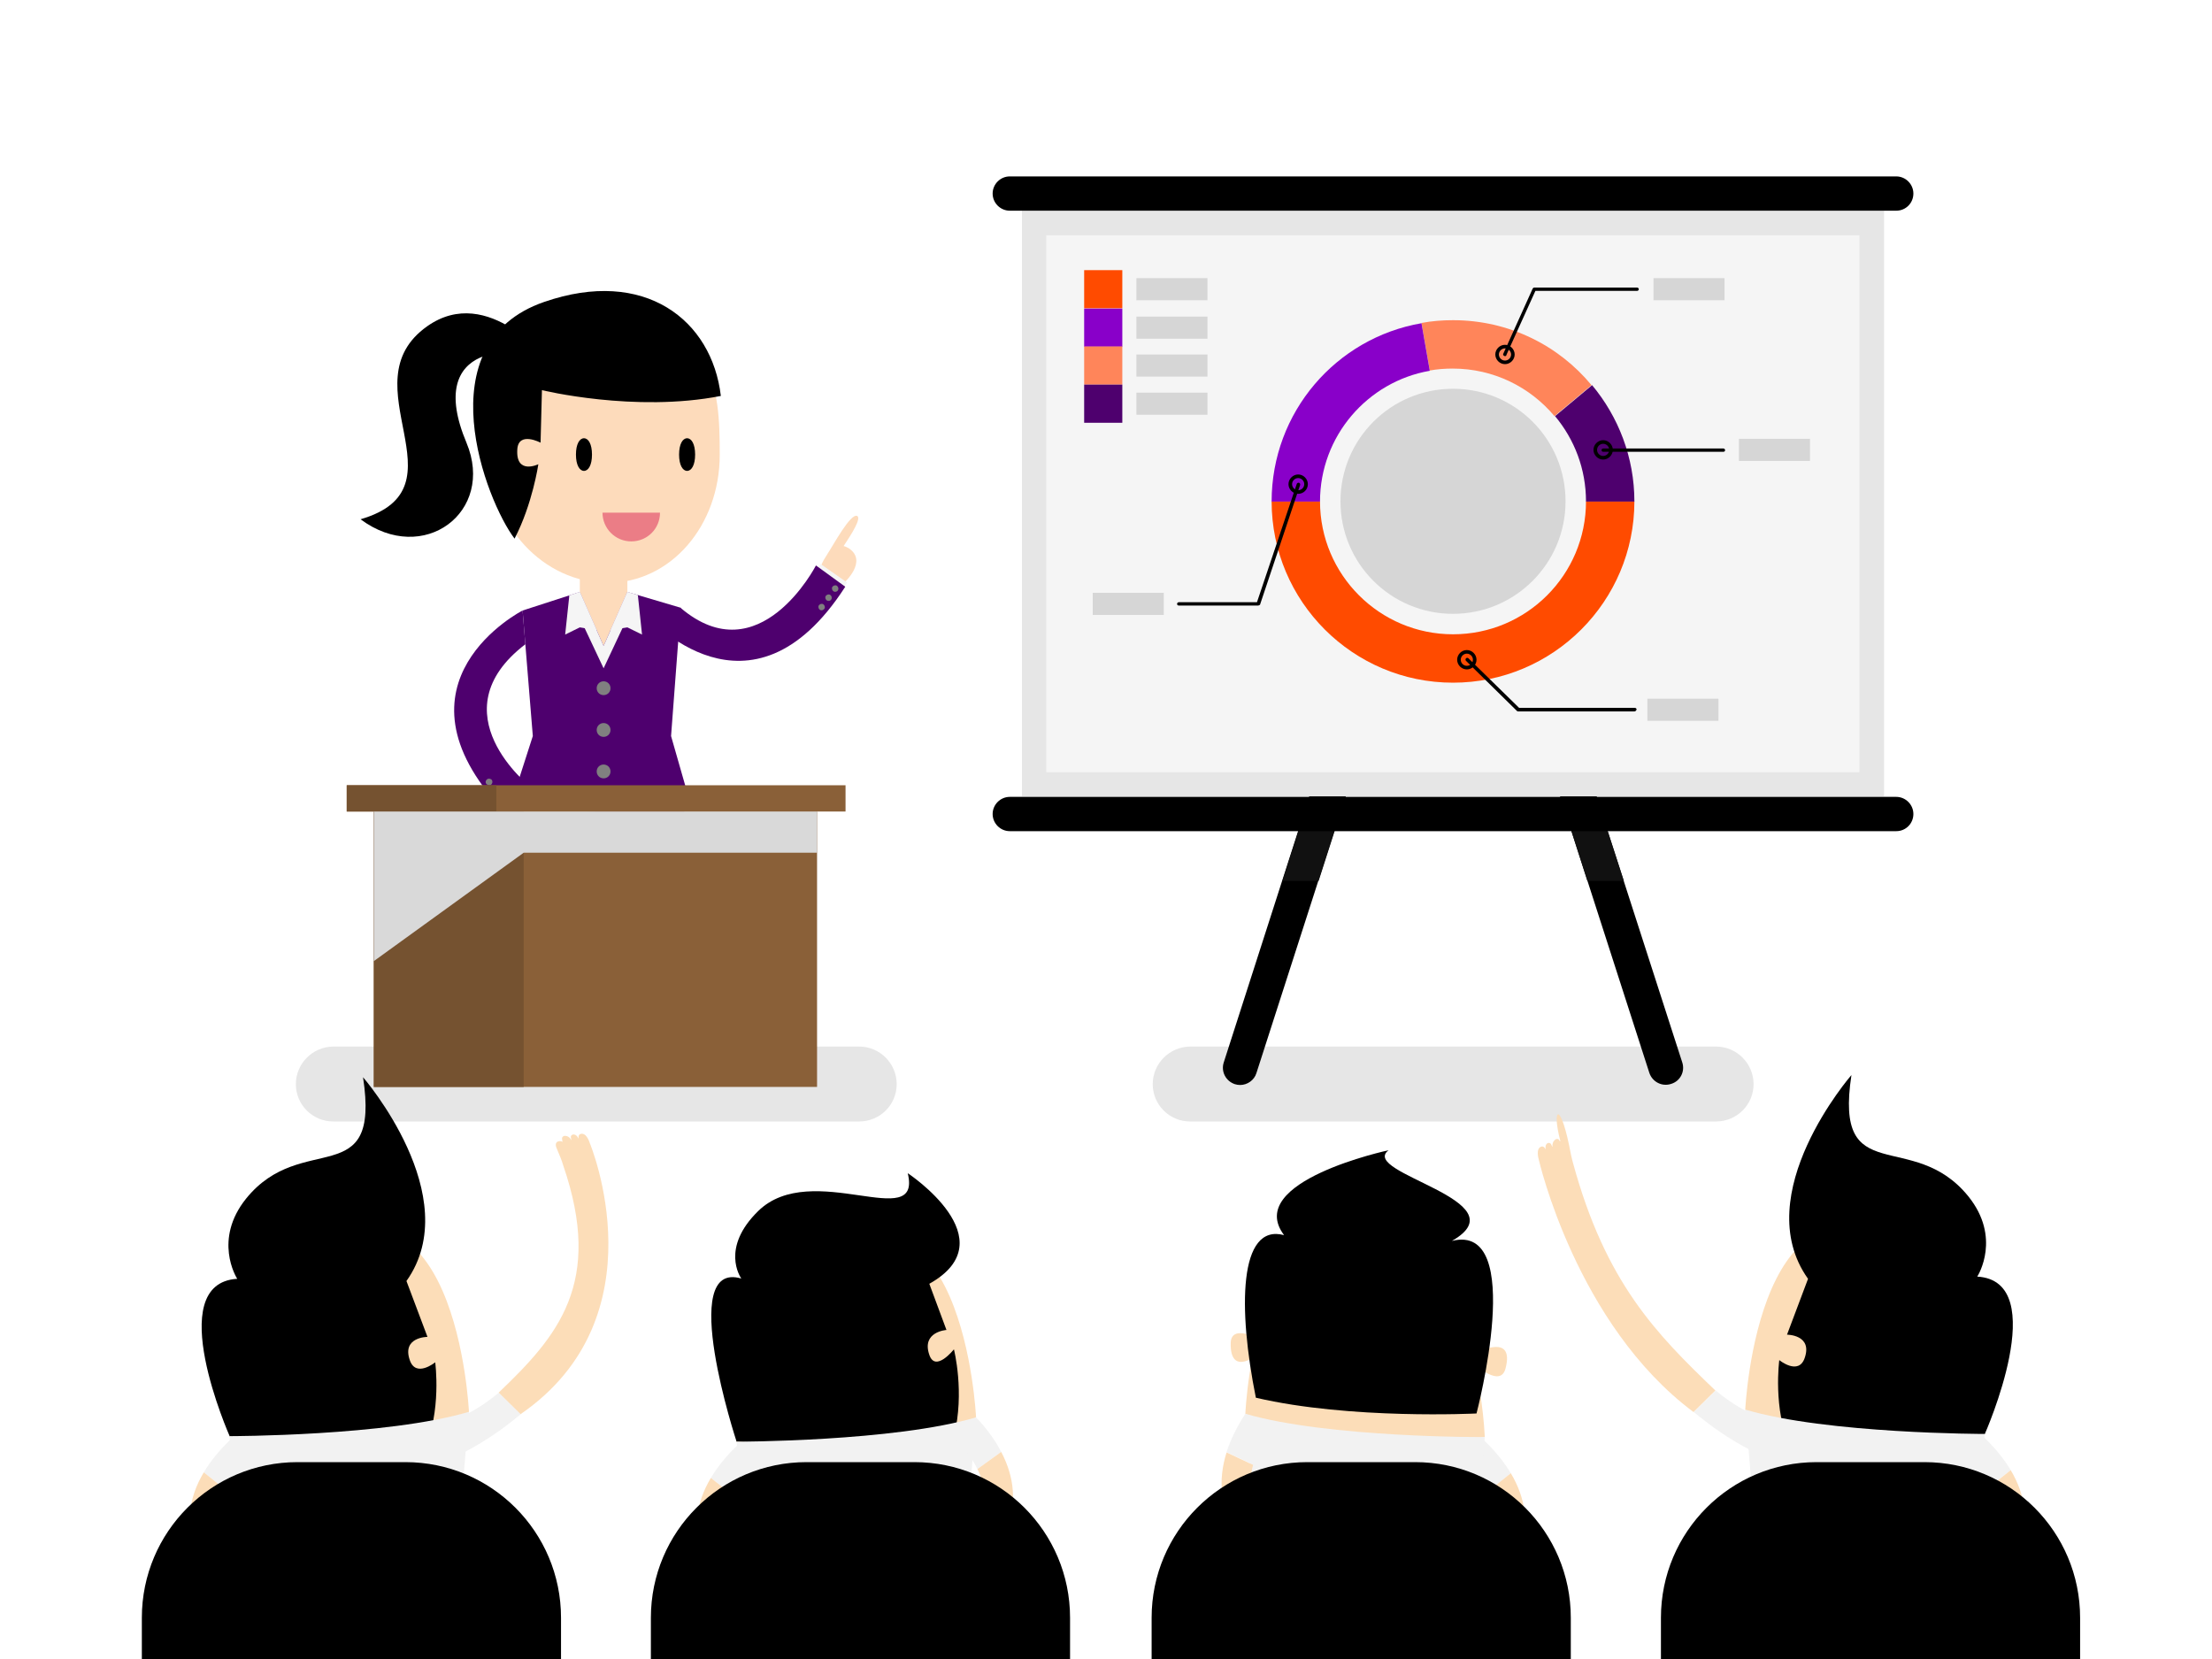 <?xml version="1.0" encoding="utf-8"?>
<!-- Generator: Adobe Illustrator 26.5.0, SVG Export Plug-In . SVG Version: 6.00 Build 0)  -->
<svg version="1.1" id="Layer_1" xmlns="http://www.w3.org/2000/svg" xmlns:xlink="http://www.w3.org/1999/xlink" x="0px" y="0px"
	 viewBox="0 0 800 600" style="enable-background:new 0 0 800 600;" xml:space="preserve">
<style type="text/css">
	.st0{fill:#FCDDB8;}
	.st1{fill:#E6E6E6;}
	.st2{fill:#FDDBBB;}
	.st3{fill:#4E006E;}
	.st4{fill:#EB7D86;}
	.st5{fill:#F5F5F5;}
	.st6{fill:#808080;}
	.st7{fill:#CCCCCC;}
	.st8{fill:#8A6038;}
	.st9{fill:#755230;}
	.st10{fill:#D9D9D9;}
	.st11{fill:#111111;}
	.st12{fill:#FF4B00;}
	.st13{fill:#FF855A;}
	.st14{fill:#8900C9;}
	.st15{fill:#D6D6D6;}
	.st16{fill:#F2F2F2;}
</style>
<path class="st0" d="M534.8,488.9c0,0,13-6.7,9.7,6c-1.8,7.1-10.9-1.3-10.9-1.3L534.8,488.9z"/>
<path class="st0" d="M455.7,489.3c0,0-10.9,9.3-10.6-3.6c0.2-7.2,10.7-1.2,10.7-1.2L455.7,489.3z"/>
<g>
	<g>
		<ellipse class="st1" cx="221.9" cy="379.2" rx="58.8" ry="11.6"/>
		<g>
			<path class="st2" d="M221.8,285.7l4.4,43l1.1,39.1c0,0,14.1,12.8,19.1,7.3c5.7-6.3-10.5-11.7-10.5-11.7l1.3-35.4l1.1-42.2
				L221.8,285.7z"/>
		</g>
		<g>
			<path class="st2" d="M195.1,284.3l3.8,44.3l0.7,39.1c0,0,13.9,12.9,19,7.5c5.8-6.2-10.3-11.8-10.3-11.8l1.6-35.4l1.5-43.4
				L195.1,284.3z"/>
		</g>
		<g>
			<g>
				<path class="st3" d="M227.3,367.7l0.8,12.2l2.1-0.1l0.8-5.9c0,0,4.9,6,15,5.4c15.8-1-0.9-13.6-10.1-15.9c0,0,11.7,3.9,8,7.8
					C238.1,377.3,227.3,367.7,227.3,367.7z"/>
			</g>
		</g>
		<g>
			<g>
				<path class="st3" d="M199.6,367.7l0.6,12.2l2.2-0.1l0.9-5.9c0,0,4.8,6.1,14.9,5.5c15.9-0.8-0.7-13.6-9.9-16c0,0,11.6,4,7.9,7.9
					C210.4,377.3,199.6,367.7,199.6,367.7z"/>
			</g>
		</g>
		<g>
			<path class="st2" d="M260.3,164.5c0,25.5-17.6,46.3-40.6,46.3c-23,0-42.6-20.7-42.6-46.3c0-25.6,18.6-46.3,41.6-46.3
				C258.6,118.2,260.3,138.9,260.3,164.5z"/>
			<path d="M196,141.1c0,0,33.5,8.2,64.7,2.1c-3.2-27.4-27.5-46.6-63.9-34c-43.3,14.9-21,72.1-10.7,85.6c6.5-12.5,8.6-26.9,8.6-26.9
				s-8.3,4-7.6-5.5c0.5-6.5,8.4-2.3,8.4-2.3L196,141.1z"/>
			<path d="M198.8,131.1c0,0-22.1-28.8-44.3-13.1c-29.4,20.8,15,58.4-24.1,69.8c22.7,16.9,48.8-2.6,38.3-27.7
				C153.4,123.7,187,124.2,198.8,131.1z"/>
			<path class="st2" d="M307,198.3c-0.7-0.4-1.3-0.7-1.9-0.8c3-4.5,6.5-10.1,4.9-10.9c-2.4-1.1-8.7,10.7-10.9,14
				c-0.1,0.2-0.2,0.4-0.3,0.5c-1.3,1.9-2,3.8-2,3.8l8.4,5.9C305.2,210.9,314,203,307,198.3z"/>
			<path d="M214.1,164.4c0,3.8-1.3,5.9-2.9,5.9c-1.6,0-2.9-2.1-2.9-5.9c0-3.8,1.3-5.9,2.9-5.9C212.8,158.5,214.1,160.6,214.1,164.4z
				"/>
			<path d="M251.4,164.4c0,3.8-1.3,5.9-2.9,5.9s-2.9-2.1-2.9-5.9c0-3.8,1.3-5.9,2.9-5.9S251.4,160.6,251.4,164.4z"/>
			<path class="st4" d="M217.9,185.4c0,5.7,4.6,10.4,10.4,10.4s10.4-4.6,10.4-10.4H217.9z"/>
			<polygon class="st2" points="209.7,198.1 209.7,214.1 218.3,233.6 226.9,214.1 226.9,198.1 			"/>
			<polygon class="st3" points="209.7,214.1 189,220.8 192.7,266.2 185.4,288.9 249.2,288.9 242.7,266.2 246.2,219.8 226.9,214.1 
				218.3,233.6 			"/>
			<polygon class="st5" points="226.9,214.1 230.7,215.3 218.3,241.7 205.9,215.4 209.7,214.1 218.3,233.6 			"/>
			<polygon class="st5" points="209.7,214.1 205.9,215.4 204.4,229.5 209.7,226.9 215.8,227.9 			"/>
			<polygon class="st5" points="226.9,214.1 230.7,215.3 232.2,229.5 226.9,226.9 220.8,227.9 			"/>
			<path class="st6" d="M220.8,248.9c0,1.4-1.1,2.5-2.5,2.5s-2.5-1.1-2.5-2.5c0-1.4,1.1-2.5,2.5-2.5S220.8,247.5,220.8,248.9z"/>
			<path class="st6" d="M220.8,264c0,1.4-1.1,2.5-2.5,2.5s-2.5-1.1-2.5-2.5c0-1.4,1.1-2.5,2.5-2.5S220.8,262.6,220.8,264z"/>
			<path class="st6" d="M220.8,279c0,1.4-1.1,2.5-2.5,2.5s-2.5-1.1-2.5-2.5c0-1.4,1.1-2.5,2.5-2.5S220.8,277.6,220.8,279z"/>
			<polygon class="st3" points="248.8,304.1 185.8,306.3 187.7,288.9 246.9,288.9 			"/>
			<polygon class="st7" points="187,295.6 187.7,288.9 246.9,288.9 247.2,291.1 			"/>
			<g>
				<polygon class="st5" points="295.2,206.1 296.8,204 306.4,210.7 304.7,212.9 				"/>
				<path class="st3" d="M234,222.7c0,0,37.3,42.9,71.7-10.5l-10.6-7.7c0,0-20.4,39.7-49,15.3L234,222.7z"/>
				<path class="st6" d="M298.2,220.1c0.3-0.6,0-1.3-0.5-1.6c-0.6-0.3-1.3,0-1.6,0.5c-0.3,0.6,0,1.3,0.5,1.6
					C297.2,220.9,297.9,220.6,298.2,220.1z"/>
				<path class="st6" d="M300.7,216.7c0.3-0.6,0-1.3-0.5-1.6c-0.6-0.3-1.3,0-1.6,0.5c-0.3,0.6,0,1.3,0.5,1.6
					C299.7,217.5,300.4,217.3,300.7,216.7z"/>
				<path class="st6" d="M303.1,213.4c0.3-0.6,0-1.3-0.5-1.6c-0.6-0.3-1.3,0-1.6,0.5c-0.3,0.6,0,1.3,0.5,1.6
					C302.1,214.2,302.8,214,303.1,213.4z"/>
			</g>
			<g>
				<path class="st2" d="M184.1,293c0,0,6.5,9.3,12.2,3.1c5.8-6.1-4.8-10.3-4.8-10.3L184.1,293z"/>
				<polygon class="st5" points="190.3,284.2 192.4,285.9 183.9,293.6 182.3,291.4 				"/>
				<path class="st3" d="M189,220.8c0,0-50.6,25.8-7.1,72.2l10-8.4c0,0-34.3-26.8-1.9-51.6L189,220.8z"/>
				<path class="st6" d="M176.1,283.7c0.5,0.4,1.3,0.4,1.7-0.1c0.4-0.5,0.4-1.3-0.1-1.7c-0.5-0.4-1.3-0.4-1.7,0.1
					C175.5,282.5,175.5,283.3,176.1,283.7z"/>
				<path class="st6" d="M178.8,286.9c0.5,0.4,1.3,0.4,1.7-0.1c0.4-0.5,0.4-1.3-0.1-1.7c-0.5-0.4-1.3-0.4-1.7,0.1
					C178.2,285.8,178.2,286.5,178.8,286.9z"/>
				<path class="st6" d="M181.4,290.1c0.5,0.4,1.3,0.4,1.7-0.1c0.4-0.5,0.4-1.3-0.1-1.7c-0.5-0.4-1.3-0.4-1.7,0.1
					C180.8,288.9,180.9,289.6,181.4,290.1z"/>
			</g>
		</g>
	</g>
	<path class="st1" d="M107,392.1c0,7.5,6.1,13.5,13.5,13.5h190.2c7.5,0,13.6-6,13.6-13.5l0,0c0-7.5-6.1-13.6-13.6-13.6H120.5
		C113,378.6,107,384.7,107,392.1L107,392.1z"/>
	<g>
		<g>
			<rect x="125.4" y="284" class="st8" width="180.4" height="9.5"/>
			<rect x="125.4" y="284" class="st9" width="54.1" height="9.5"/>
		</g>
		<rect x="135.2" y="293.5" class="st8" width="160.3" height="99.6"/>
		<rect x="135.2" y="293.5" class="st9" width="54.2" height="99.6"/>
		<polygon class="st10" points="135.2,347.6 189.4,308.4 295.5,308.4 295.5,293.5 135.2,293.5 		"/>
	</g>
</g>
<g>
	<path class="st1" d="M416.9,392.1c0,7.5,6.1,13.5,13.5,13.5h190.2c7.5,0,13.6-6,13.6-13.5l0,0c0-7.5-6.1-13.6-13.6-13.6H430.4
		C422.9,378.6,416.9,384.7,416.9,392.1L416.9,392.1z"/>
	<g>
		<g>
			<g>
				<g>
					<path d="M442.6,384.2c-1.1,3.3,0.7,6.8,4,7.9c0.6,0.2,1.3,0.3,1.9,0.3c2.6,0,5.1-1.7,5.9-4.3l32.9-102.2h-13.1L442.6,384.2z"/>
					<path d="M608.4,384.2l-31.7-98.3h-13.1L596.5,388c1.1,3.3,4.6,5.1,7.9,4C607.7,391,609.5,387.5,608.4,384.2z"/>
				</g>
				<polygon class="st11" points="474.3,285.9 463.8,318.6 476.9,318.6 487.4,285.9 				"/>
				<polygon class="st11" points="576.7,285.9 563.6,285.9 574.1,318.6 587.3,318.6 				"/>
			</g>
			<g>
				<rect x="369.6" y="76.2" class="st1" width="311.8" height="211.8"/>
			</g>
			<g>
				<path d="M685.8,300.6H365.2c-3.4,0-6.2-2.8-6.2-6.2c0-3.4,2.8-6.2,6.2-6.2h320.6c3.4,0,6.2,2.8,6.2,6.2
					C692,297.8,689.3,300.6,685.8,300.6L685.8,300.6z"/>
			</g>
			<g>
				<g>
					<g>
						<g>
							<g>
								<g>
									<rect x="378.4" y="85.1" class="st5" width="294.1" height="194.2"/>
								</g>
							</g>
						</g>
					</g>
				</g>
				<g>
					<g>
						<g>
							<g>
								<path class="st12" d="M525.5,229.4c-26.5,0-48.1-21.5-48.1-48.1h-17.5c0,36.2,29.4,65.6,65.6,65.6
									c36.2,0,65.6-29.4,65.6-65.6h-17.5C573.6,207.9,552.1,229.4,525.5,229.4z"/>
							</g>
						</g>
						<g>
							<g>
								<g>
									<g>
										<path class="st13" d="M525.5,115.8c-3.9,0-7.7,0.3-11.4,1l3,17.2c2.7-0.5,5.5-0.7,8.3-0.7c14.8,0,28,6.7,36.8,17.2
											l13.4-11.2C563.7,124.9,545.7,115.8,525.5,115.8z"/>
									</g>
								</g>
								<g>
									<g>
										<path class="st14" d="M459.9,181.4h17.5c0-23.7,17.2-43.4,39.7-47.3l-3-17.2C483.3,122.2,459.9,149,459.9,181.4z"/>
									</g>
								</g>
							</g>
							<g>
								<g>
									<path class="st3" d="M591.1,181.4c0-16-5.8-30.7-15.3-42.1l-13.4,11.2c7,8.4,11.2,19.1,11.2,30.9H591.1z"/>
								</g>
							</g>
						</g>
					</g>
					<g>
						<g>
							<g>
								<rect x="392.1" y="97.7" class="st12" width="13.8" height="13.8"/>
							</g>
						</g>
						<g>
							<g>
								<rect x="392.1" y="111.6" class="st14" width="13.8" height="13.8"/>
							</g>
						</g>
						<g>
							<g>
								<rect x="392.1" y="125.3" class="st13" width="13.8" height="13.8"/>
							</g>
						</g>
						<g>
							<g>
								<rect x="392.1" y="139.1" class="st3" width="13.8" height="13.8"/>
							</g>
						</g>
					</g>
					<g>
						<g>
							<rect x="411" y="100.6" class="st15" width="25.7" height="8"/>
						</g>
					</g>
					<g>
						<g>
							<rect x="395.2" y="214.4" class="st15" width="25.7" height="8"/>
						</g>
					</g>
					<g>
						<g>
							<rect x="595.8" y="252.7" class="st15" width="25.7" height="8"/>
						</g>
					</g>
					<g>
						<g>
							<rect x="628.9" y="158.7" class="st15" width="25.7" height="8"/>
						</g>
					</g>
					<g>
						<g>
							<rect x="598" y="100.6" class="st15" width="25.7" height="8"/>
						</g>
					</g>
					<g>
						<g>
							<rect x="411" y="114.5" class="st15" width="25.7" height="8"/>
						</g>
					</g>
					<g>
						<g>
							<rect x="411" y="128.2" class="st15" width="25.7" height="8"/>
						</g>
					</g>
					<g>
						<g>
							<rect x="411" y="142" class="st15" width="25.7" height="8"/>
						</g>
					</g>
					<g>
						<g>
							<path d="M455,219h-28.7c-0.4,0-0.6-0.3-0.6-0.6c0-0.3,0.3-0.6,0.6-0.6h28.3l14.4-42.8c0.1-0.3,0.5-0.5,0.8-0.4
								c0.3,0.1,0.5,0.5,0.4,0.8l-14.5,43.3C455.5,218.9,455.2,219,455,219L455,219z"/>
						</g>
					</g>
					<g>
						<g>
							<path d="M544.3,128.8c-0.1,0-0.2,0-0.3-0.1c-0.3-0.1-0.5-0.5-0.3-0.8l10.6-23.5c0.1-0.2,0.3-0.4,0.6-0.4h37.2
								c0.3,0,0.6,0.3,0.6,0.6c0,0.3-0.3,0.6-0.6,0.6h-36.8l-10.5,23.2C544.8,128.7,544.6,128.8,544.3,128.8L544.3,128.8z"/>
						</g>
					</g>
					<g>
						<g>
							<path d="M623.3,163.4h-43.5c-0.3,0-0.6-0.3-0.6-0.6c0-0.3,0.3-0.6,0.6-0.6h43.5c0.3,0,0.6,0.3,0.6,0.6
								C623.9,163.1,623.7,163.4,623.3,163.4L623.3,163.4z"/>
						</g>
					</g>
					<g>
						<g>
							<path d="M591.1,257.3h-42.1c-0.2,0-0.3-0.1-0.4-0.2l-18.4-18.1c-0.2-0.2-0.3-0.6,0-0.9c0.2-0.2,0.6-0.3,0.9,0l18.3,17.9h41.9
								c0.3,0,0.6,0.3,0.6,0.6C591.7,257.1,591.4,257.3,591.1,257.3L591.1,257.3z"/>
						</g>
					</g>
					<g>
						<g>
							<path d="M469.5,178.6c-1.9,0-3.5-1.6-3.5-3.5c0-1.9,1.6-3.5,3.5-3.5c1.9,0,3.5,1.6,3.5,3.5
								C473,177.1,471.4,178.6,469.5,178.6L469.5,178.6z M469.5,172.9c-1.2,0-2.2,1-2.2,2.2c0,1.2,1,2.2,2.2,2.2
								c1.2,0,2.2-1,2.2-2.2C471.7,173.9,470.7,172.9,469.5,172.9L469.5,172.9z"/>
						</g>
					</g>
					<g>
						<g>
							<path d="M544.3,131.7c-1.9,0-3.5-1.6-3.5-3.5c0-1.9,1.6-3.5,3.5-3.5c1.9,0,3.5,1.6,3.5,3.5
								C547.8,130.1,546.2,131.7,544.3,131.7L544.3,131.7z M544.3,126c-1.2,0-2.2,1-2.2,2.2c0,1.2,1,2.2,2.2,2.2
								c1.2,0,2.2-1,2.2-2.2C546.5,127,545.5,126,544.3,126L544.3,126z"/>
						</g>
					</g>
					<g>
						<g>
							<path d="M579.8,166.2c-1.9,0-3.5-1.6-3.5-3.5c0-1.9,1.6-3.5,3.5-3.5c1.9,0,3.5,1.6,3.5,3.5
								C583.3,164.6,581.7,166.2,579.8,166.2L579.8,166.2z M579.8,160.5c-1.2,0-2.2,1-2.2,2.2c0,1.2,1,2.2,2.2,2.2
								c1.2,0,2.2-1,2.2-2.2C582,161.5,581,160.5,579.8,160.5L579.8,160.5z"/>
						</g>
					</g>
					<g>
						<g>
							<path d="M530.5,242.1c-1.9,0-3.5-1.6-3.5-3.5c0-1.9,1.6-3.5,3.5-3.5c1.9,0,3.5,1.6,3.5,3.5
								C534,240.5,532.4,242.1,530.5,242.1L530.5,242.1z M530.5,236.4c-1.2,0-2.2,1-2.2,2.2c0,1.2,1,2.2,2.2,2.2
								c1.2,0,2.2-1,2.2-2.2C532.7,237.4,531.7,236.4,530.5,236.4L530.5,236.4z"/>
						</g>
					</g>
					<g>
						<g>
							<path class="st15" d="M566.2,181.3c0,22.5-18.2,40.7-40.7,40.7c-22.5,0-40.7-18.2-40.7-40.7c0-22.5,18.2-40.7,40.7-40.7
								C548,140.6,566.2,158.8,566.2,181.3z"/>
						</g>
					</g>
				</g>
			</g>
			<g>
				<path d="M685.8,76.2H365.2c-3.4,0-6.2-2.8-6.2-6.2c0-3.4,2.8-6.2,6.2-6.2h320.6c3.4,0,6.2,2.8,6.2,6.2
					C692,73.4,689.3,76.2,685.8,76.2L685.8,76.2z"/>
			</g>
		</g>
	</g>
</g>
<g>
	<g>
		<path class="st16" d="M83.5,520.5c-4.2,4-7.4,8-9.8,12l8.3,6.6c2-3.6,5-7.3,9.1-11.4L83.5,520.5z"/>
	</g>
	<g>
		<g>
			<g>
				<g>
					<g>
						<path class="st0" d="M169.6,510.6c0,0-4.5-97.7-62.4-55.8c0,0-21.8,17.1-24.2,64.6C153.7,536.6,169.6,510.6,169.6,510.6z"/>
					</g>
				</g>
				<path d="M131.3,389.6c6.4,41.9-22.1,18.9-42.3,43.9c-11.9,14.8-3.6,28.4-3.2,29c-27.3,1.6-2.7,57-2.7,57s46.6,9.7,70.3,4.8
					c6.4-13.8,4-31.6,4-31.6s-7,5.7-9.2-0.8c-2.9-8.4,6.4-8.4,6.4-8.4l-7.6-20.2C168.7,432.7,131.3,389.6,131.3,389.6z"/>
				<path class="st16" d="M169.6,510.6l-5.6,67.5c0,0-29.6,4.4-75.6-2.1l-5.4-56.6C83.1,519.4,140,519.4,169.6,510.6z"/>
			</g>
		</g>
	</g>
	<g>
		<path class="st0" d="M213.3,413.4c0,0-1.1-3.9-3.3-3.3c-1.1,0.3-0.7,1.8-0.7,1.8s-0.7-1.8-2.1-1.6c-1.3,0.5-0.5,1.4-0.6,2.1
			c-0.2-0.6-1-1.7-2.5-1.6c-1.4,0.4-0.6,1.6-0.7,2.3c0.1-0.6-3.2-0.9-2.2,1.9c1.3,3.2,1.9,4.4,2.5,6.5c14.6,42.5-1.9,61.7-23.4,82.2
			l7.9,7.8C239.6,476.2,213.3,413.4,213.3,413.4z"/>
		<path class="st16" d="M168.4,511.6l-0.7,13.7c8.1-4.1,14.9-9.1,20.6-13.8l-7.9-7.8C173.8,509.2,168.4,511.6,168.4,511.6z"/>
	</g>
	<g>
		<path class="st0" d="M82,539.1l-8.3-6.6c-5.5,9.2-6.3,18.3-3.7,27.2l11.5,0C78.3,552.5,78.1,546.1,82,539.1z"/>
	</g>
</g>
<g>
	<g>
		<path class="st16" d="M717.4,519.7c4.2,4,7.4,8,9.8,12l-8.3,6.6c-2-3.6-5-7.3-9.1-11.4L717.4,519.7z"/>
	</g>
	<g>
		<g>
			<g>
				<g>
					<g>
						<path class="st0" d="M631.2,509.8c0,0,4.5-97.7,62.4-55.8c0,0,21.8,17.1,24.2,64.6C647.1,535.8,631.2,509.8,631.2,509.8z"/>
					</g>
				</g>
				<path d="M669.6,388.8c-6.4,41.9,22.1,18.9,42.3,43.9c11.9,14.8,3.6,28.4,3.2,29c27.3,1.6,2.7,57,2.7,57s-46.6,9.7-70.3,4.8
					c-6.4-13.8-4-31.6-4-31.6s7,5.7,9.2-0.8c2.9-8.4-6.4-8.4-6.4-8.4l7.6-20.2C632.1,431.9,669.6,388.8,669.6,388.8z"/>
				<path class="st16" d="M631.2,509.8l5.6,67.5c0,0,29.6,4.4,75.6-2.1l5.4-56.6C717.8,518.6,660.9,518.6,631.2,509.8z"/>
			</g>
		</g>
	</g>
	<g>
		<path class="st0" d="M556.5,419.3c0,0-1.2-3.9,0.9-4.6c1.1-0.4,1.6,1.1,1.6,1.1s-0.4-1.9,0.8-2.4c1.3-0.3,1.2,0.9,1.7,1.4
			c-0.1-0.6-0.1-2,1.2-2.8c0.9-0.3,1.2,0.2,1.4,0.7c0.1,0.1,0.2,0.1,0.2-0.1c-3.1-12-0.1-14,3.1,1.2c0.7,3.4,0.9,4.7,1.5,6.8
			c11.8,43.3,30.1,61.8,51.5,82.3l-7.9,7.8C570,479,556.5,419.3,556.5,419.3z"/>
		<path class="st16" d="M632.5,510.8l0.7,13.7c-8.1-4.1-14.9-9.1-20.6-13.8l7.9-7.8C627.1,508.4,632.5,510.8,632.5,510.8z"/>
	</g>
	<g>
		<path class="st0" d="M718.9,538.3l8.3-6.6c5.5,9.2,6.3,18.3,3.7,27.2l-11.5,0C722.6,551.7,722.8,545.3,718.9,538.3z"/>
	</g>
</g>
<g>
	<g>
		<path class="st16" d="M266.9,522.5c-4.2,4-7.4,8-9.8,12l8.3,6.6c2-3.6,5-7.3,9.1-11.4L266.9,522.5z"/>
	</g>
	<g>
		<g>
			<g>
				<g>
					<g>
						<path class="st0" d="M353,512.6c0,0-4.5-97.7-62.4-55.8c0,0-21.8,17.1-24.2,64.6C337.1,538.6,353,512.6,353,512.6z"/>
					</g>
				</g>
				<path d="M328.3,424.3c5.3,22-34.7-5.3-54.1,13.7c-13.6,13.3-6.5,23.8-6.1,24.4c-23.4-6.9-1.7,59-1.7,59s54.9,2.9,78.6-2
					c4-15.8,0-31.4,0-31.4s-6.7,8.5-8.9,2c-2.9-8.4,6.2-9,6.2-9l-6.2-16.7C364.7,448.3,328.3,424.3,328.3,424.3z"/>
				<path class="st16" d="M353,512.6l-5.6,67.5c0,0-29.6,4.4-75.6-2.1l-5.4-56.6C266.4,521.4,323.4,521.4,353,512.6z"/>
			</g>
		</g>
	</g>
	<g>
		<path class="st0" d="M265.4,541.1l-8.3-6.6c-5.5,9.2-6.3,18.3-3.7,27.2l11.5,0C261.7,554.5,261.5,548.1,265.4,541.1z"/>
	</g>
	<g>
		<path class="st16" d="M353,512.6c4,4.2,7,8.4,9.1,12.5l-8.6,6.2c-1.8-3.7-4.6-7.5-8.5-11.9L353,512.6z"/>
	</g>
	<g>
		<path class="st0" d="M353.5,531.3l8.6-6.2c5,9.5,5.4,18.6,2.3,27.3l-11.5-0.5C356.5,544.8,357.1,538.5,353.5,531.3z"/>
	</g>
</g>
<g>
	<g>
		<path class="st16" d="M536.6,520.8c4.2,4,7.4,8,9.8,12l-8.2,6.6c-2-3.5-5-7.3-9.2-11.4L536.6,520.8z"/>
	</g>
	<g>
		<g>
			<g>
				<g>
					<g>
						<path class="st0" d="M450.4,511.3c0,0,4.1-97.7,62.2-56.1c0,0,21.8,17,24.4,64.5C466.4,537.2,450.4,511.3,450.4,511.3z"/>
					</g>
				</g>
				<path d="M502.2,416c-11,8.3,48.5,18.2,22.9,32.8c27.1-6.8,8.9,62.4,8.9,62.4s-45.6,2.3-79.8-5.7c-6.5-32.2-6.2-63.2,10.2-58.8
					C449.7,427.2,502.2,416,502.2,416z"/>
				<path class="st16" d="M450.4,511.3l5.9,67.5c0,0,29.6,4.2,75.6-2.4l5.1-56.7C537.1,519.8,480.1,520,450.4,511.3z"/>
			</g>
		</g>
	</g>
	<g>
		<path class="st0" d="M538.2,539.4l8.2-6.6c5.5,9.2,6.4,18.3,3.8,27.2l-11.5,0.1C541.9,552.8,542.1,546.4,538.2,539.4z"/>
	</g>
	<g>
		<path class="st16" d="M450.4,511.3c-3.2,4.9-5.4,9.5-6.8,13.9l9.6,4.5c1.1-3.9,3.2-8.2,6.3-13.2L450.4,511.3z"/>
	</g>
	<g>
		<path class="st0" d="M453.2,529.8l-9.6-4.5c-3.2,10.2-2,19.3,2.6,27.3l11.2-2.6C452.7,543.6,451.1,537.5,453.2,529.8z"/>
	</g>
</g>
<path d="M202.9,600v-14.9c0-31.1-25.2-56.3-56.3-56.3h-39c-31.1,0-56.3,25.2-56.3,56.3V600H202.9z"/>
<path d="M387,600v-14.9c0-31.1-25.2-56.3-56.3-56.3h-39c-31.1,0-56.3,25.2-56.3,56.3V600H387z"/>
<path d="M568.1,600v-14.9c0-31.1-25.2-56.3-56.3-56.3h-39c-31.1,0-56.3,25.2-56.3,56.3V600H568.1z"/>
<path d="M752.3,600v-14.9c0-31.1-25.2-56.3-56.3-56.3h-39c-31.1,0-56.3,25.2-56.3,56.3V600H752.3z"/>
</svg>
